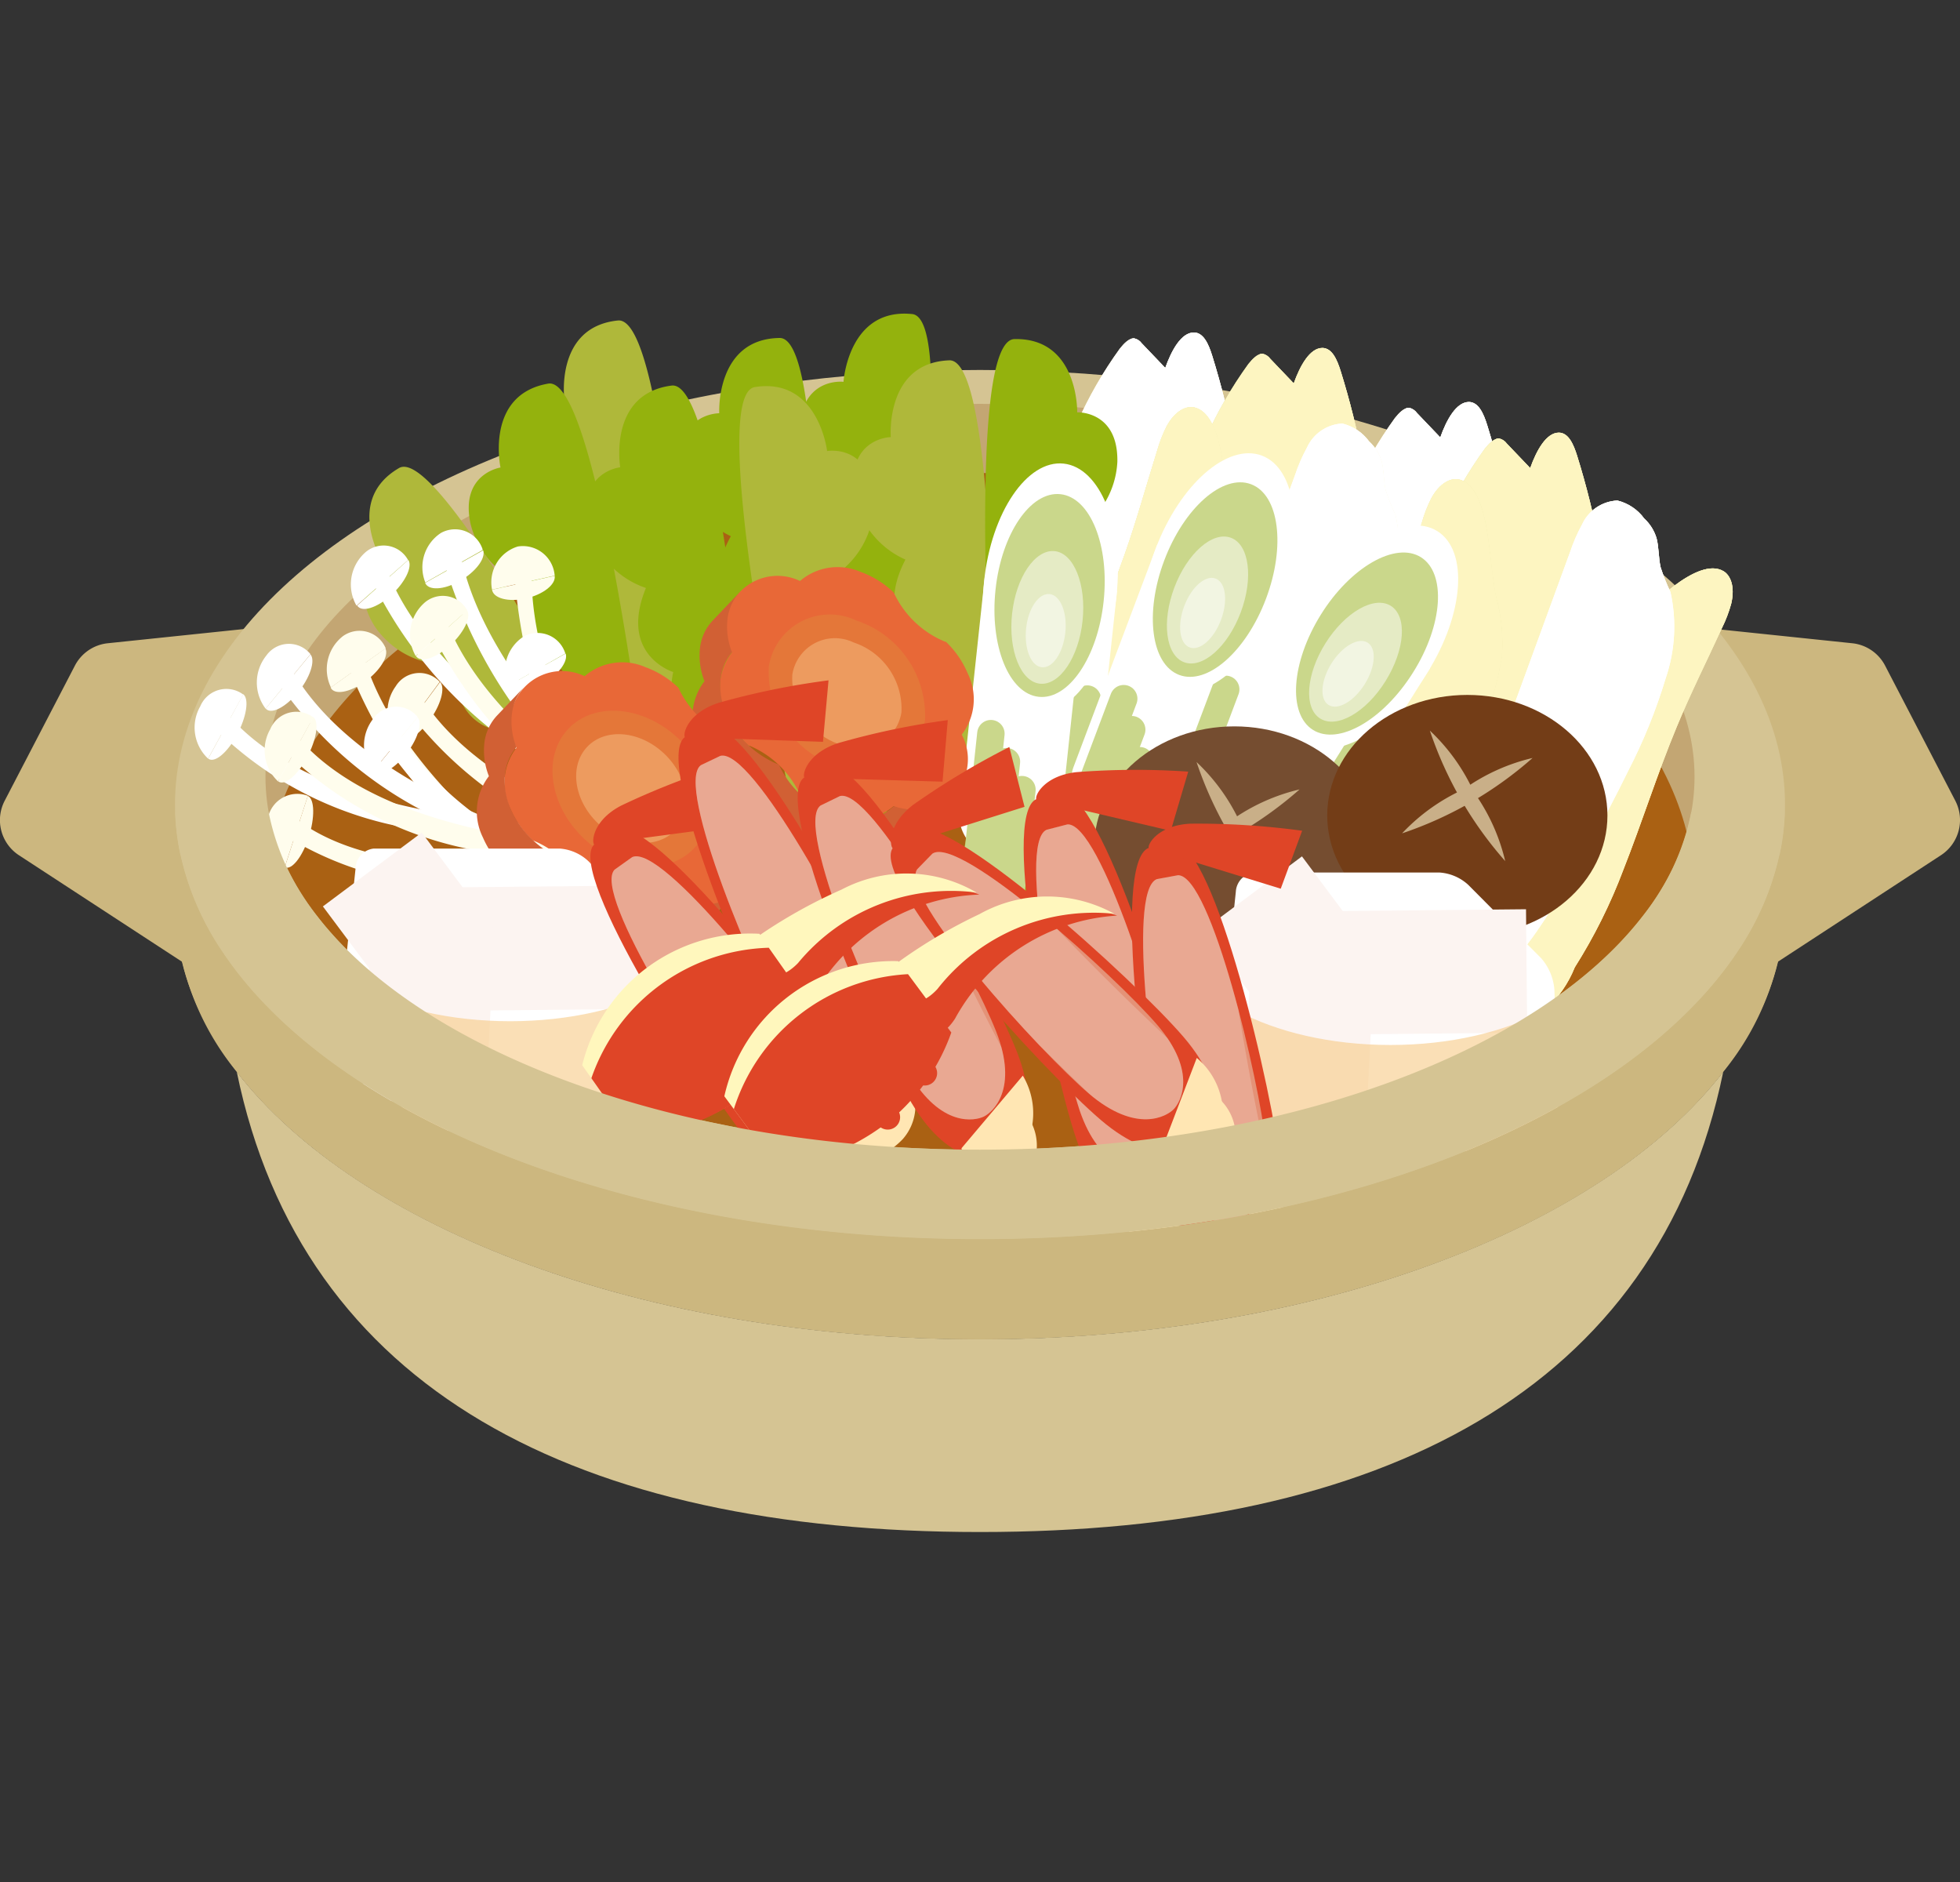 <svg xmlns="http://www.w3.org/2000/svg" xmlns:xlink="http://www.w3.org/1999/xlink" width="25" height="24" viewBox="0 0 25 24">
  <rect x="0" y="0" width="25" height="24" fill="#333333" stroke="none"/>
  <defs>
    <clipPath id="clip-path">
      <ellipse id="椭圆_14" data-name="椭圆 14" cx="9.114" cy="4.756" rx="9.114" ry="4.756" fill="none"/>
    </clipPath>
    <clipPath id="clip-path-2">
      <path id="路径_4693" data-name="路径 4693" d="M173.361,560.4l1.547-2.65a3.053,3.053,0,0,0,.338-.717,2.305,2.305,0,0,0-.01-1.055,10.292,10.292,0,0,0-.288-1.155c-.044-.14-.107-.292-.232-.294-.162,0-.286.227-.366.452l-.3-.314a.16.16,0,0,0-.1-.064c-.063,0-.127.066-.179.131a5.259,5.259,0,0,0-.886,2c-.179.713-.285,1.434-.488,2.143a5.328,5.328,0,0,0-.21.85,1.919,1.919,0,0,0,.181,1.042.467.467,0,0,0,.256.279C172.887,561.116,173.167,560.731,173.361,560.4Z" transform="translate(-172.176 -554.529)" fill="none"/>
    </clipPath>
    <clipPath id="clip-path-3">
      <path id="路径_4697" data-name="路径 4697" d="M184.158,564.1l1.547-2.65a3.051,3.051,0,0,0,.338-.717,2.305,2.305,0,0,0-.01-1.055,10.292,10.292,0,0,0-.288-1.155c-.044-.14-.107-.292-.232-.294-.161,0-.286.227-.366.452l-.3-.314a.16.16,0,0,0-.1-.064c-.063,0-.127.066-.179.131a5.257,5.257,0,0,0-.886,2c-.179.713-.285,1.434-.488,2.143a5.337,5.337,0,0,0-.21.85,1.918,1.918,0,0,0,.181,1.042.467.467,0,0,0,.255.279C183.684,564.818,183.964,564.433,184.158,564.1Z" transform="translate(-182.973 -558.231)" fill="none"/>
    </clipPath>
    <clipPath id="clip-path-4">
      <path id="路径_4701" data-name="路径 4701" d="M176.739,569.409c.388-.773.745-1.584,1.061-2.41a4.14,4.14,0,0,0,.278-.97,2.32,2.32,0,0,0-.08-.767c-.054-.289-.072-.625-.128-.911s-.158-.528-.343-.567c-.1-.021-.242.041-.351.242a1.726,1.726,0,0,0-.12.309c-.138.442-.26.885-.415,1.325-.214.61-.486,1.2-.713,1.808a6.819,6.819,0,0,0-.372,1.34,1.458,1.458,0,0,0-.083.653,1.761,1.761,0,0,0,.238.914.227.227,0,0,0,.271.07C176.235,570.341,176.514,569.856,176.739,569.409Z" transform="translate(-175.466 -563.779)" fill="none"/>
    </clipPath>
    <clipPath id="clip-path-5">
      <path id="路径_4705" data-name="路径 4705" d="M195.19,579.233c.229-.835.507-1.676.825-2.5a4.143,4.143,0,0,1,.442-.907,2.322,2.322,0,0,1,.573-.516c.234-.178.472-.416.705-.591s.471-.287.634-.192c.088.051.152.192.1.415a1.735,1.735,0,0,1-.118.31c-.193.421-.4.832-.578,1.263-.249.6-.442,1.217-.68,1.82a6.815,6.815,0,0,1-.62,1.245,1.46,1.46,0,0,1-.376.541,1.763,1.763,0,0,1-.788.52.227.227,0,0,1-.248-.129A2.4,2.4,0,0,1,195.19,579.233Z" transform="translate(-195.01 -574.491)" fill="none"/>
    </clipPath>
    <clipPath id="clip-path-6">
      <path id="路径_4709" data-name="路径 4709" d="M195.575,571.534a19.588,19.588,0,0,0,.963-1.736,7,7,0,0,0,.479-1.182,2.037,2.037,0,0,0,.061-1.1,2.561,2.561,0,0,1-.126-.317c-.026-.115-.022-.261-.052-.371a.561.561,0,0,0-.158-.251.6.6,0,0,0-.341-.228.521.521,0,0,0-.451.306,2.133,2.133,0,0,0-.153.352q-.491,1.341-.981,2.682a7.219,7.219,0,0,0-.493,1.937c-.024.452.114.839.4.8S195.316,571.948,195.575,571.534Z" transform="translate(-194.321 -566.348)" fill="none"/>
    </clipPath>
    <clipPath id="clip-path-7">
      <path id="路径_4713" data-name="路径 4713" d="M140.351,552.07l1.547-2.65a3.049,3.049,0,0,0,.338-.717,2.3,2.3,0,0,0-.01-1.055,10.273,10.273,0,0,0-.288-1.155c-.044-.14-.107-.292-.232-.294-.162,0-.286.227-.366.452l-.3-.314a.16.16,0,0,0-.1-.064c-.063,0-.127.066-.179.131a5.258,5.258,0,0,0-.886,2c-.179.713-.285,1.434-.488,2.143a5.324,5.324,0,0,0-.21.85,1.917,1.917,0,0,0,.181,1.042.467.467,0,0,0,.256.279C139.878,552.787,140.158,552.4,140.351,552.07Z" transform="translate(-139.166 -546.2)" fill="none"/>
    </clipPath>
    <clipPath id="clip-path-8">
      <path id="路径_4717" data-name="路径 4717" d="M155.776,553.921l1.547-2.65a3.048,3.048,0,0,0,.338-.717,2.3,2.3,0,0,0-.01-1.055,10.27,10.27,0,0,0-.288-1.155c-.044-.14-.107-.292-.232-.294-.161,0-.286.227-.366.452l-.3-.314a.16.16,0,0,0-.1-.064c-.063,0-.127.066-.179.131a5.257,5.257,0,0,0-.886,2c-.179.713-.285,1.434-.488,2.143a5.321,5.321,0,0,0-.21.85,1.917,1.917,0,0,0,.181,1.042.466.466,0,0,0,.256.279C155.3,554.638,155.583,554.253,155.776,553.921Z" transform="translate(-154.591 -548.051)" fill="none"/>
    </clipPath>
    <clipPath id="clip-path-9">
      <path id="路径_4721" data-name="路径 4721" d="M144.963,560.771c.388-.773.745-1.584,1.061-2.41a4.144,4.144,0,0,0,.278-.97,2.321,2.321,0,0,0-.08-.767c-.054-.289-.072-.625-.128-.911s-.158-.528-.343-.567c-.1-.021-.242.041-.351.242a1.727,1.727,0,0,0-.12.309c-.138.442-.26.885-.415,1.325-.214.61-.486,1.2-.713,1.808a6.826,6.826,0,0,0-.372,1.34,1.458,1.458,0,0,0-.083.653,1.76,1.76,0,0,0,.238.914.226.226,0,0,0,.271.07C144.46,561.7,144.739,561.219,144.963,560.771Z" transform="translate(-143.69 -555.142)" fill="none"/>
    </clipPath>
    <clipPath id="clip-path-10">
      <path id="路径_4725" data-name="路径 4725" d="M162.566,562.28a19.546,19.546,0,0,0,.963-1.736,7,7,0,0,0,.479-1.182,2.038,2.038,0,0,0,.061-1.1,2.569,2.569,0,0,1-.126-.317c-.026-.115-.022-.261-.052-.371a.561.561,0,0,0-.158-.251.6.6,0,0,0-.341-.228.522.522,0,0,0-.451.306,2.132,2.132,0,0,0-.153.352q-.491,1.341-.981,2.682a7.219,7.219,0,0,0-.493,1.937c-.024.452.114.84.4.8S162.307,562.693,162.566,562.28Z" transform="translate(-161.312 -557.093)" fill="none"/>
    </clipPath>
    <clipPath id="clip-path-11">
      <path id="路径_4801" data-name="路径 4801" d="M166.177,617.73c0,.82-1.237,1.484-2.762,1.484s-2.762-.664-2.762-1.484v3.034h5.525V617.73" transform="translate(-160.652 -617.73)" fill="none"/>
    </clipPath>
    <clipPath id="clip-path-12">
      <path id="路径_4805" data-name="路径 4805" d="M60.522,614.876c0,.82-1.237,1.484-2.762,1.484S55,615.7,55,614.876v3.034h5.525v-3.034" transform="translate(-54.997 -614.876)" fill="none"/>
    </clipPath>
    <clipPath id="clip-path-13">
      <path id="路径_4809" data-name="路径 4809" d="M94.885,612.4c-.512-.614-1.97-2.884-1.677-3.189l.225-.16c.385-.176,2.046,1.95,2.457,2.636s.123,1.027.023,1.1S95.4,613.013,94.885,612.4Z" transform="translate(-93.17 -609.039)" fill="none"/>
    </clipPath>
    <linearGradient id="linear-gradient" x1="1.975" y1="-8.409" x2="2.202" y2="-7.915" gradientUnits="objectBoundingBox">
      <stop offset="0" stop-color="#df4527"/>
      <stop offset="1" stop-color="#ffe6b3"/>
    </linearGradient>
    <linearGradient id="linear-gradient-2" x1="1.839" y1="-11.945" x2="2.146" y2="-11.253" xlink:href="#linear-gradient"/>
    <clipPath id="clip-path-14">
      <path id="路径_4816" data-name="路径 4816" d="M104.433,600.506c-.4-.692-1.454-3.175-1.114-3.427l.249-.119c.409-.108,1.687,2.267,1.976,3.013s-.052,1.033-.162,1.086S104.834,601.2,104.433,600.506Z" transform="translate(-103.252 -596.956)" fill="none"/>
    </clipPath>
    <linearGradient id="linear-gradient-3" x1="3.23" y1="-9.289" x2="3.438" y2="-8.773" xlink:href="#linear-gradient"/>
    <linearGradient id="linear-gradient-4" x1="3.592" y1="-13.492" x2="3.869" y2="-12.752" xlink:href="#linear-gradient"/>
    <clipPath id="clip-path-15">
      <path id="路径_4823" data-name="路径 4823" d="M118.821,605.344c-.4-.69-1.472-3.167-1.133-3.421l.248-.121c.409-.11,1.7,2.258,1.992,3s-.046,1.033-.156,1.087S119.226,606.034,118.821,605.344Z" transform="translate(-117.622 -601.799)" fill="none"/>
    </clipPath>
    <linearGradient id="linear-gradient-5" x1="2.662" y1="-8.598" x2="2.871" y2="-8.082" xlink:href="#linear-gradient"/>
    <linearGradient id="linear-gradient-6" x1="2.853" y1="-12.519" x2="3.13" y2="-11.781" xlink:href="#linear-gradient"/>
    <clipPath id="clip-path-16">
      <path id="路径_4830" data-name="路径 4830" d="M144.681,608.867c-.258-.757-.806-3.4-.423-3.578l.267-.069c.423-.026,1.212,2.553,1.35,3.341s-.252,1-.371,1.033S144.939,609.624,144.681,608.867Z" transform="translate(-144.125 -605.22)" fill="none"/>
    </clipPath>
    <linearGradient id="linear-gradient-7" x1="2.96" y1="-9.767" x2="3.149" y2="-9.205" xlink:href="#linear-gradient"/>
    <linearGradient id="linear-gradient-8" x1="3.333" y1="-14.614" x2="3.579" y2="-13.786" xlink:href="#linear-gradient"/>
    <clipPath id="clip-path-17">
      <path id="路径_4837" data-name="路径 4837" d="M157.318,614.983c-.206-.772-.574-3.445-.18-3.6l.271-.05c.423,0,1.037,2.629,1.12,3.425s-.32.983-.44,1.006S157.524,615.755,157.318,614.983Z" transform="translate(-156.963 -611.334)" fill="none"/>
    </clipPath>
    <linearGradient id="linear-gradient-9" x1="2.798" y1="-10.322" x2="2.982" y2="-9.739" xlink:href="#linear-gradient"/>
    <linearGradient id="linear-gradient-10" x1="3.152" y1="-15.578" x2="3.39" y2="-14.709" xlink:href="#linear-gradient"/>
    <clipPath id="clip-path-18">
      <path id="路径_4844" data-name="路径 4844" d="M131.856,611.644c-.609-.519-2.428-2.51-2.191-2.86l.195-.2c.35-.238,2.346,1.576,2.867,2.183s.295.991.209,1.078S132.465,612.162,131.856,611.644Z" transform="translate(-129.644 -608.567)" fill="none"/>
    </clipPath>
    <linearGradient id="linear-gradient-11" x1="0.812" y1="-5.491" x2="1.061" y2="-5.006" xlink:href="#linear-gradient"/>
    <linearGradient id="linear-gradient-12" x1="0.173" y1="-7.757" x2="0.511" y2="-7.092" xlink:href="#linear-gradient"/>
  </defs>
  <g id="icon_side15" transform="translate(-440 -3840)">
    <rect id="矩形_224" data-name="矩形 224" width="24" height="24" transform="translate(440 3840)" fill="none"/>
    <g id="组_732" data-name="组 732" transform="translate(420.241 3300.07)">
      <g id="组_596" data-name="组 596" transform="translate(19.759 547.69)">
        <path id="路径_4686" data-name="路径 4686" d="M19.819,581.769l.895-1.722a.535.535,0,0,1,.419-.286l4.217-.44a.535.535,0,0,1,.583.441l1.07,6.2a.535.535,0,0,1-.82.539L20,582.464A.535.535,0,0,1,19.819,581.769Z" transform="translate(-19.759 -579.318)" fill="#ccb77f"/>
        <path id="路径_4687" data-name="路径 4687" d="M193.966,581.769l-.895-1.722a.535.535,0,0,0-.419-.286l-4.217-.44a.535.535,0,0,0-.583.441l-1.07,6.2a.535.535,0,0,0,.82.539l6.181-4.037A.535.535,0,0,0,193.966,581.769Z" transform="translate(-169.026 -579.318)" fill="#ccb77f"/>
      </g>
      <g id="组_597" data-name="组 597" transform="translate(21.991 544.648)">
        <ellipse id="椭圆_9" data-name="椭圆 9" cx="10.268" cy="5.542" rx="10.268" ry="5.542" transform="translate(0 1.277)" fill="#ccb77f"/>
        <ellipse id="椭圆_10" data-name="椭圆 10" cx="10.268" cy="5.542" rx="10.268" ry="5.542" transform="translate(0 0)" fill="#d5c493"/>
        <ellipse id="椭圆_11" data-name="椭圆 11" cx="9.114" cy="4.756" rx="9.114" ry="4.756" transform="translate(1.154 0.432)" fill="#c3a673"/>
        <path id="路径_4688" data-name="路径 4688" d="M183.5,627.088l.132-.036-.066-.038A.942.942,0,0,1,183.5,627.088Z" transform="translate(-168.33 -618.903)" fill="#e3bf83" opacity="0.6" style="mix-blend-mode: multiply;isolation: isolate"/>
        <ellipse id="椭圆_12" data-name="椭圆 12" cx="9.114" cy="4.756" rx="9.114" ry="4.756" transform="translate(1.154 0.432)" fill="none"/>
      </g>
      <g id="组_599" data-name="组 599" transform="translate(23.145 545.08)">
        <g id="组_598" data-name="组 598" transform="translate(0 0)" clip-path="url(#clip-path)">
          <ellipse id="椭圆_13" data-name="椭圆 13" cx="9.114" cy="5.361" rx="9.114" ry="5.361" transform="translate(-0.003 0.882)" fill="#aa6113"/>
        </g>
      </g>
      <path id="路径_4689" data-name="路径 4689" d="M187.175,628.128l.131-.036-.066-.038C187.218,628.082,187.2,628.105,187.175,628.128Z" transform="translate(-149.626 -75.185)" fill="#eac586" opacity="0.6" style="mix-blend-mode: multiply;isolation: isolate"/>
      <g id="组_691" data-name="组 691" transform="translate(22.244 543.93)">
        <g id="组_618" data-name="组 618" transform="translate(10.204 0.241)">
          <g id="组_601" data-name="组 601" transform="translate(3.508 0.885)">
            <g id="组_600" data-name="组 600" clip-path="url(#clip-path-2)">
              <path id="路径_4690" data-name="路径 4690" d="M173.361,560.4l1.547-2.65a3.053,3.053,0,0,0,.338-.717,2.305,2.305,0,0,0-.01-1.055,10.292,10.292,0,0,0-.288-1.155c-.044-.14-.107-.292-.232-.294-.162,0-.286.227-.366.452l-.3-.314a.16.16,0,0,0-.1-.064c-.063,0-.127.066-.179.131a5.259,5.259,0,0,0-.886,2c-.179.713-.285,1.434-.488,2.143a5.328,5.328,0,0,0-.21.85,1.919,1.919,0,0,0,.181,1.042.467.467,0,0,0,.256.279C172.887,561.116,173.167,560.731,173.361,560.4Z" transform="translate(-172.176 -554.529)" fill="#fdf5c1"/>
              <path id="路径_4691" data-name="路径 4691" d="M178.022,546.948a66.242,66.242,0,0,1-3.722,6.47,39.654,39.654,0,0,0,3.088-7.944" transform="translate(-174.074 -546.435)" fill="none" stroke="#fff" stroke-miterlimit="10" stroke-width="2.449"/>
              <path id="路径_4692" data-name="路径 4692" d="M174.3,552.292a35.035,35.035,0,0,0,2.026-8.078" transform="translate(-174.074 -545.31)" fill="none" stroke="#fff" stroke-miterlimit="10" stroke-width="2.449"/>
            </g>
          </g>
          <g id="组_603" data-name="组 603" transform="translate(4.655 1.278)">
            <g id="组_602" data-name="组 602" clip-path="url(#clip-path-3)">
              <path id="路径_4694" data-name="路径 4694" d="M184.158,564.1l1.547-2.65a3.051,3.051,0,0,0,.338-.717,2.305,2.305,0,0,0-.01-1.055,10.292,10.292,0,0,0-.288-1.155c-.044-.14-.107-.292-.232-.294-.161,0-.286.227-.366.452l-.3-.314a.16.16,0,0,0-.1-.064c-.063,0-.127.066-.179.131a5.257,5.257,0,0,0-.886,2c-.179.713-.285,1.434-.488,2.143a5.337,5.337,0,0,0-.21.85,1.918,1.918,0,0,0,.181,1.042.467.467,0,0,0,.255.279C183.684,564.818,183.964,564.433,184.158,564.1Z" transform="translate(-182.973 -558.231)" fill="#e1e3a2"/>
              <path id="路径_4695" data-name="路径 4695" d="M188.819,550.65a66.225,66.225,0,0,1-3.722,6.47,39.656,39.656,0,0,0,3.088-7.944" transform="translate(-184.871 -550.137)" fill="none" stroke="#fdf5c1" stroke-miterlimit="10" stroke-width="2.449"/>
              <path id="路径_4696" data-name="路径 4696" d="M185.1,555.994a35.035,35.035,0,0,0,2.026-8.078" transform="translate(-184.871 -549.012)" fill="none" stroke="#fdf5c1" stroke-miterlimit="10" stroke-width="2.449"/>
            </g>
          </g>
          <g id="组_605" data-name="组 605" transform="translate(3.857 1.868)">
            <g id="组_604" data-name="组 604" clip-path="url(#clip-path-4)">
              <path id="路径_4698" data-name="路径 4698" d="M178.077,566.028a2.32,2.32,0,0,0-.08-.767c-.054-.289-.072-.625-.128-.911s-.158-.528-.343-.567c-.1-.021-.242.041-.351.242a1.726,1.726,0,0,0-.12.309c-.138.442-.26.885-.415,1.325-.214.61-.486,1.2-.713,1.808a6.819,6.819,0,0,0-.372,1.34,1.458,1.458,0,0,0-.083.653,1.762,1.762,0,0,0,.238.914.227.227,0,0,0,.271.07c.255-.1.533-.588.758-1.036.388-.773.745-1.584,1.061-2.41A4.14,4.14,0,0,0,178.077,566.028Z" transform="translate(-175.466 -563.779)" fill="#e1e3a2"/>
              <path id="路径_4699" data-name="路径 4699" d="M179.031,560.266a32.414,32.414,0,0,1-2.911,6.327,56.936,56.936,0,0,0,2.939-7.455" transform="translate(-176.05 -559.631)" fill="none" stroke="#fdf5c1" stroke-miterlimit="10" stroke-width="2.449"/>
              <path id="路径_4700" data-name="路径 4700" d="M174.332,562.007a54.006,54.006,0,0,0,2.681-8.364" transform="translate(-174.452 -554.72)" fill="none" stroke="#fdf5c1" stroke-miterlimit="10" stroke-width="2.449"/>
            </g>
          </g>
          <g id="组_607" data-name="组 607" transform="translate(5.934 3.006)">
            <g id="组_606" data-name="组 606" clip-path="url(#clip-path-5)">
              <path id="路径_4702" data-name="路径 4702" d="M196.457,575.825a2.322,2.322,0,0,1,.573-.516c.234-.178.472-.416.705-.591s.471-.287.634-.192c.088.051.152.192.1.415a1.735,1.735,0,0,1-.118.31c-.193.421-.4.832-.578,1.263-.249.6-.442,1.217-.68,1.82a6.815,6.815,0,0,1-.62,1.245,1.46,1.46,0,0,1-.376.541,1.763,1.763,0,0,1-.788.52.227.227,0,0,1-.248-.129,2.4,2.4,0,0,1,.13-1.277c.229-.835.507-1.676.825-2.5A4.143,4.143,0,0,1,196.457,575.825Z" transform="translate(-195.01 -574.491)" fill="#e1e3a2"/>
              <path id="路径_4703" data-name="路径 4703" d="M198.8,566.226a32.415,32.415,0,0,0-2.071,6.65,56.939,56.939,0,0,1,2.8-7.506" transform="translate(-196.546 -566.338)" fill="none" stroke="#fdf5c1" stroke-miterlimit="10" stroke-width="2.449"/>
              <path id="路径_4704" data-name="路径 4704" d="M196.008,572.117a54,54,0,0,1,3.6-8.01" transform="translate(-195.902 -565.211)" fill="none" stroke="#fdf5c1" stroke-miterlimit="10" stroke-width="2.449"/>
            </g>
          </g>
          <g id="组_609" data-name="组 609" transform="translate(5.861 2.141)">
            <g id="组_608" data-name="组 608" clip-path="url(#clip-path-6)">
              <path id="路径_4706" data-name="路径 4706" d="M197.017,568.616a2.037,2.037,0,0,0,.061-1.1,2.561,2.561,0,0,1-.126-.317c-.026-.115-.022-.261-.052-.371a.561.561,0,0,0-.158-.251.6.6,0,0,0-.341-.228.521.521,0,0,0-.451.306,2.133,2.133,0,0,0-.153.352q-.491,1.341-.981,2.682a7.22,7.22,0,0,0-.493,1.937c-.024.453.114.84.4.8s.6-.474.855-.888a19.588,19.588,0,0,0,.963-1.736A7,7,0,0,0,197.017,568.616Z" transform="translate(-194.321 -566.348)" fill="#fdf5c1"/>
              <path id="路径_4707" data-name="路径 4707" d="M194.824,560.389a22.4,22.4,0,0,1-3.2,6.041,29.248,29.248,0,0,0,3.346-7.779" transform="translate(-191.911 -559.469)" fill="none" stroke="#fff" stroke-miterlimit="10" stroke-width="2.449"/>
              <path id="路径_4708" data-name="路径 4708" d="M188.938,570.145a46.323,46.323,0,0,0,2.858-7.719" transform="translate(-189.51 -562.843)" fill="none" stroke="#fff" stroke-miterlimit="10" stroke-width="2.449"/>
            </g>
          </g>
          <g id="组_611" data-name="组 611">
            <g id="组_610" data-name="组 610" clip-path="url(#clip-path-7)">
              <path id="路径_4710" data-name="路径 4710" d="M140.351,552.07l1.547-2.65a3.049,3.049,0,0,0,.338-.717,2.3,2.3,0,0,0-.01-1.055,10.273,10.273,0,0,0-.288-1.155c-.044-.14-.107-.292-.232-.294-.162,0-.286.227-.366.452l-.3-.314a.16.16,0,0,0-.1-.064c-.063,0-.127.066-.179.131a5.258,5.258,0,0,0-.886,2c-.179.713-.285,1.434-.488,2.143a5.324,5.324,0,0,0-.21.85,1.917,1.917,0,0,0,.181,1.042.467.467,0,0,0,.256.279C139.878,552.787,140.158,552.4,140.351,552.07Z" transform="translate(-139.166 -546.2)" fill="#fdf5c1"/>
              <path id="路径_4711" data-name="路径 4711" d="M145.013,538.619a66.258,66.258,0,0,1-3.722,6.47,39.664,39.664,0,0,0,3.088-7.944" transform="translate(-141.065 -538.106)" fill="none" stroke="#fff" stroke-miterlimit="10" stroke-width="2.449"/>
              <path id="路径_4712" data-name="路径 4712" d="M141.291,543.962a35.037,35.037,0,0,0,2.026-8.078" transform="translate(-141.065 -536.98)" fill="none" stroke="#fff" stroke-miterlimit="10" stroke-width="2.449"/>
            </g>
          </g>
          <g id="组_613" data-name="组 613" transform="translate(1.639 0.197)">
            <g id="组_612" data-name="组 612" clip-path="url(#clip-path-8)">
              <path id="路径_4714" data-name="路径 4714" d="M155.776,553.921l1.547-2.65a3.048,3.048,0,0,0,.338-.717,2.3,2.3,0,0,0-.01-1.055,10.27,10.27,0,0,0-.288-1.155c-.044-.14-.107-.292-.232-.294-.161,0-.286.227-.366.452l-.3-.314a.16.16,0,0,0-.1-.064c-.063,0-.127.066-.179.131a5.257,5.257,0,0,0-.886,2c-.179.713-.285,1.434-.488,2.143a5.321,5.321,0,0,0-.21.85,1.917,1.917,0,0,0,.181,1.042.466.466,0,0,0,.256.279C155.3,554.638,155.583,554.253,155.776,553.921Z" transform="translate(-154.591 -548.051)" fill="#e1e3a2"/>
              <path id="路径_4715" data-name="路径 4715" d="M160.437,540.47a66.225,66.225,0,0,1-3.722,6.47,39.658,39.658,0,0,0,3.088-7.944" transform="translate(-156.489 -539.957)" fill="none" stroke="#fdf5c1" stroke-miterlimit="10" stroke-width="2.449"/>
              <path id="路径_4716" data-name="路径 4716" d="M156.715,545.813a35.032,35.032,0,0,0,2.026-8.078" transform="translate(-156.489 -538.831)" fill="none" stroke="#fdf5c1" stroke-miterlimit="10" stroke-width="2.449"/>
            </g>
          </g>
          <g id="组_615" data-name="组 615" transform="translate(0.481 0.95)">
            <g id="组_614" data-name="组 614" clip-path="url(#clip-path-9)">
              <path id="路径_4718" data-name="路径 4718" d="M146.3,557.391a2.321,2.321,0,0,0-.08-.767c-.054-.289-.072-.625-.128-.911s-.158-.528-.343-.567c-.1-.021-.242.041-.351.242a1.727,1.727,0,0,0-.12.309c-.138.442-.26.885-.415,1.325-.214.61-.486,1.2-.713,1.808a6.826,6.826,0,0,0-.372,1.34,1.458,1.458,0,0,0-.083.653,1.76,1.76,0,0,0,.238.914.226.226,0,0,0,.271.07c.255-.1.534-.588.758-1.035.388-.774.745-1.584,1.061-2.411A4.144,4.144,0,0,0,146.3,557.391Z" transform="translate(-143.69 -555.142)" fill="#e1e3a2"/>
              <path id="路径_4719" data-name="路径 4719" d="M147.256,551.628a32.42,32.42,0,0,1-2.911,6.327,56.939,56.939,0,0,0,2.939-7.455" transform="translate(-144.275 -550.993)" fill="none" stroke="#fdf5c1" stroke-miterlimit="10" stroke-width="2.449"/>
              <path id="路径_4720" data-name="路径 4720" d="M142.557,553.369a54.018,54.018,0,0,0,2.681-8.364" transform="translate(-142.677 -546.082)" fill="none" stroke="#fdf5c1" stroke-miterlimit="10" stroke-width="2.449"/>
            </g>
          </g>
          <g id="组_617" data-name="组 617" transform="translate(2.353 1.158)">
            <g id="组_616" data-name="组 616" clip-path="url(#clip-path-10)">
              <path id="路径_4722" data-name="路径 4722" d="M164.008,559.361a2.037,2.037,0,0,0,.061-1.1,2.57,2.57,0,0,1-.126-.317c-.026-.115-.022-.261-.052-.371a.561.561,0,0,0-.158-.251.6.6,0,0,0-.341-.228.521.521,0,0,0-.451.306,2.132,2.132,0,0,0-.153.352q-.491,1.341-.981,2.682a7.219,7.219,0,0,0-.493,1.937c-.024.452.114.839.4.8s.6-.474.855-.888a19.556,19.556,0,0,0,.963-1.736A7,7,0,0,0,164.008,559.361Z" transform="translate(-161.312 -557.093)" fill="#fdf5c1"/>
              <path id="路径_4723" data-name="路径 4723" d="M161.814,551.134a22.4,22.4,0,0,1-3.2,6.041,29.246,29.246,0,0,0,3.346-7.779" transform="translate(-158.901 -550.214)" fill="none" stroke="#fff" stroke-miterlimit="10" stroke-width="2.449"/>
              <path id="路径_4724" data-name="路径 4724" d="M155.929,560.89a46.316,46.316,0,0,0,2.858-7.719" transform="translate(-156.501 -553.588)" fill="none" stroke="#fff" stroke-miterlimit="10" stroke-width="2.449"/>
            </g>
          </g>
        </g>
        <g id="组_619" data-name="组 619" transform="translate(2.165 0)">
          <path id="路径_4726" data-name="路径 4726" d="M103.035,555.258s-.419-.262-.407-1.281.454-1.545.167-2.219c-.147-.344-.7-.652-.475-1.321,0,0-.672-.293-.223-1.1a1.123,1.123,0,0,1-.639-.918c-.035-.655.491-.65.491-.65s-.05-.949.77-.96S103.035,555.258,103.035,555.258Z" transform="translate(-97.425 -546.499)" fill="#94b20d"/>
          <path id="路径_4727" data-name="路径 4727" d="M85.549,553.136s-.441-.224-.52-1.239.314-1.58-.032-2.225c-.177-.329-.758-.587-.591-1.273,0,0-.7-.231-.321-1.08a1.123,1.123,0,0,1-.719-.857c-.093-.649.431-.691.431-.691s-.135-.941.681-1.025S85.549,553.136,85.549,553.136Z" transform="translate(-81.247 -544.659)" fill="#afb83a"/>
          <path id="路径_4728" data-name="路径 4728" d="M78.649,560.611s-.455-.193-.6-1.2.2-1.6-.186-2.218c-.2-.316-.8-.533-.678-1.229,0,0-.71-.183-.394-1.055a1.123,1.123,0,0,1-.777-.806c-.138-.641.382-.719.382-.719s-.2-.929.608-1.07S78.649,560.611,78.649,560.611Z" transform="translate(-74.662 -551.422)" fill="#94b20d"/>
          <path id="路径_4729" data-name="路径 4729" d="M116.466,552.368s-.386-.309-.256-1.319.63-1.482.423-2.185c-.106-.359-.622-.729-.319-1.367,0,0-.634-.369-.093-1.123a1.123,1.123,0,0,1-.529-.986c.041-.654.563-.589.563-.589s.06-.949.876-.864S116.466,552.368,116.466,552.368Z" transform="translate(-110.146 -543.93)" fill="#94b20d"/>
          <path id="路径_4730" data-name="路径 4730" d="M68.394,569.534s-.494-.022-.985-.914-.366-1.568-.948-2.014c-.3-.227-.932-.222-1.064-.916,0,0-.729.076-.738-.852a1.123,1.123,0,0,1-1.009-.484c-.353-.553.107-.807.107-.807s-.511-.8.2-1.215S68.394,569.534,68.394,569.534Z" transform="translate(-63.518 -560.363)" fill="#afb83a"/>
          <path id="路径_4731" data-name="路径 4731" d="M92.552,560.909s-.446-.213-.551-1.226.274-1.587-.089-2.224c-.185-.325-.772-.567-.623-1.258,0,0-.7-.214-.348-1.072a1.123,1.123,0,0,1-.741-.839c-.11-.646.413-.7.413-.7s-.159-.937.655-1.042S92.552,560.909,92.552,560.909Z" transform="translate(-87.352 -551.631)" fill="#94b20d"/>
          <path id="路径_4732" data-name="路径 4732" d="M123.939,557.97s-.425-.252-.439-1.27.416-1.556.112-2.223c-.155-.34-.718-.635-.507-1.309,0,0-.679-.276-.25-1.1a1.123,1.123,0,0,1-.662-.9c-.051-.654.475-.662.475-.662s-.074-.948.746-.979S123.939,557.97,123.939,557.97Z" transform="translate(-115.956 -548.932)" fill="#afb83a"/>
          <path id="路径_4733" data-name="路径 4733" d="M138.327,555.436s.41-.276.365-1.293-.505-1.529-.24-2.213c.135-.349.68-.675.431-1.336,0,0,.662-.315.186-1.111a1.123,1.123,0,0,0,.609-.939c.013-.656-.512-.633-.512-.633s.019-.951-.8-.934S138.327,555.436,138.327,555.436Z" transform="translate(-130.076 -546.653)" fill="#94b20d"/>
          <path id="路径_4734" data-name="路径 4734" d="M109.826,561.017s.369-.329.185-1.331-.709-1.446-.54-2.159c.086-.364.582-.761.245-1.382,0,0,.613-.4.033-1.126a1.123,1.123,0,0,0,.475-1.013c-.076-.651-.594-.558-.594-.558s-.111-.944-.921-.816S109.826,561.017,109.826,561.017Z" transform="translate(-103.73 -551.696)" fill="#afb83a"/>
        </g>
        <g id="组_650" data-name="组 650" transform="translate(1.993 2.748)">
          <g id="组_624" data-name="组 624" transform="translate(0.465 1.833)">
            <g id="组_620" data-name="组 620" transform="translate(0.3 0.356)">
              <path id="路径_4735" data-name="路径 4735" d="M73.185,592.589a.111.111,0,0,1-.12.1,9.524,9.524,0,0,1-1.55-.442,4.95,4.95,0,0,1-2.392-1.646.148.148,0,0,1,.014-.182.1.1,0,0,1,.151.016c1.04,1.5,3.78,1.992,3.808,2a.127.127,0,0,1,.091.146Z" transform="translate(-69.098 -590.391)" fill="#fffded"/>
            </g>
            <g id="组_623" data-name="组 623">
              <g id="组_621" data-name="组 621" transform="translate(0.128 0.114)">
                <path id="路径_4736" data-name="路径 4736" d="M67.481,588.846c.07.075.247-.029.4-.231s.212-.427.142-.5" transform="translate(-67.481 -588.113)" fill="#fffded"/>
              </g>
              <g id="组_622" data-name="组 622">
                <path id="路径_4737" data-name="路径 4737" d="M66.943,587.156a.354.354,0,0,0-.561.056.55.55,0,0,0,.023.677" transform="translate(-66.277 -587.042)" fill="#fffded"/>
              </g>
            </g>
          </g>
          <g id="组_629" data-name="组 629" transform="translate(1.792 0.213)">
            <g id="组_625" data-name="组 625" transform="translate(0.304 0.352)">
              <path id="路径_4738" data-name="路径 4738" d="M83.8,579.81a.1.1,0,0,1-.146-.01,13.151,13.151,0,0,1-.994-1.5,6.823,6.823,0,0,1-1.04-3.07.121.121,0,0,1,.1-.133.118.118,0,0,1,.11.125c.049,1.954,1.955,4.373,1.975,4.4a.148.148,0,0,1,0,.183Z" transform="translate(-81.621 -575.098)" fill="#fffded"/>
            </g>
            <g id="组_628" data-name="组 628">
              <g id="组_626" data-name="组 626" transform="translate(0.006 0.381)">
                <path id="路径_4739" data-name="路径 4739" d="M78.82,575.549c.017.111.21.161.43.112s.386-.179.369-.289" transform="translate(-78.82 -575.371)" fill="#fffded"/>
              </g>
              <g id="组_627" data-name="组 627">
                <path id="路径_4740" data-name="路径 4740" d="M79.566,572.17a.407.407,0,0,0-.47-.372.477.477,0,0,0-.329.55" transform="translate(-78.761 -571.79)" fill="#fffded"/>
              </g>
            </g>
          </g>
          <g id="组_634" data-name="组 634" transform="translate(0.909)">
            <g id="组_630" data-name="组 630" transform="translate(0.304 0.353)">
              <path id="路径_4741" data-name="路径 4741" d="M76.387,577.036a.1.1,0,0,1-.144.035,11.448,11.448,0,0,1-1.277-1.146,6.142,6.142,0,0,1-1.653-2.653.135.135,0,0,1,.073-.16.106.106,0,0,1,.133.087c.459,1.875,2.813,3.634,2.836,3.652a.145.145,0,0,1,.035.178Z" transform="translate(-73.309 -573.107)" fill="#fff"/>
            </g>
            <g id="组_633" data-name="组 633">
              <g id="组_631" data-name="组 631" transform="translate(0.036 0.265)">
                <path id="路径_4742" data-name="路径 4742" d="M70.787,572.7c.04.1.237.092.44-.023s.335-.29.3-.392" transform="translate(-70.787 -572.28)" fill="#fff"/>
              </g>
              <g id="组_632" data-name="组 632">
                <path id="路径_4743" data-name="路径 4743" d="M71.223,570.053a.37.37,0,0,0-.533-.217.522.522,0,0,0-.2.632" transform="translate(-70.452 -569.788)" fill="#fff"/>
              </g>
            </g>
          </g>
          <g id="组_639" data-name="组 639" transform="translate(1.962 1.321)">
            <g id="组_635" data-name="组 635" transform="translate(0.304 0.353)">
              <path id="路径_4744" data-name="路径 4744" d="M86.3,589.466a.1.1,0,0,1-.144.035,11.458,11.458,0,0,1-1.277-1.146,6.14,6.14,0,0,1-1.653-2.653.135.135,0,0,1,.072-.16.106.106,0,0,1,.133.087c.459,1.875,2.813,3.634,2.836,3.652a.145.145,0,0,1,.035.178Z" transform="translate(-83.223 -585.537)" fill="#fff"/>
            </g>
            <g id="组_638" data-name="组 638">
              <g id="组_636" data-name="组 636" transform="translate(0.036 0.265)">
                <path id="路径_4745" data-name="路径 4745" d="M80.7,585.125c.04.1.237.092.44-.023s.335-.29.3-.392" transform="translate(-80.701 -584.71)" fill="#fff"/>
              </g>
              <g id="组_637" data-name="组 637">
                <path id="路径_4746" data-name="路径 4746" d="M81.137,582.484a.37.37,0,0,0-.533-.216.522.522,0,0,0-.2.632" transform="translate(-80.366 -582.219)" fill="#fff"/>
              </g>
            </g>
          </g>
          <g id="组_644" data-name="组 644" transform="translate(0 0.208)">
            <g id="组_640" data-name="组 640" transform="translate(0.302 0.354)">
              <path id="路径_4747" data-name="路径 4747" d="M68.385,578.231a.1.1,0,0,1-.135.068,10.313,10.313,0,0,1-1.439-.821,5.539,5.539,0,0,1-2.054-2.21.143.143,0,0,1,.045-.174.1.1,0,0,1,.145.054c.756,1.73,3.351,2.9,3.377,2.91a.138.138,0,0,1,.064.166Z" transform="translate(-64.745 -575.079)" fill="#fff"/>
            </g>
            <g id="组_643" data-name="组 643">
              <g id="组_641" data-name="组 641" transform="translate(0.074 0.185)">
                <path id="路径_4748" data-name="路径 4748" d="M62.6,574.071c.056.091.247.034.427-.127s.282-.364.226-.455" transform="translate(-62.596 -573.49)" fill="#fff"/>
              </g>
              <g id="组_642" data-name="组 642">
                <path id="路径_4749" data-name="路径 4749" d="M62.628,571.932a.355.355,0,0,0-.558-.086.544.544,0,0,0-.1.667" transform="translate(-61.901 -571.746)" fill="#fff"/>
              </g>
            </g>
          </g>
          <g id="组_649" data-name="组 649" transform="translate(0.755 0.851)">
            <g id="组_645" data-name="组 645" transform="translate(0.302 0.354)">
              <path id="路径_4750" data-name="路径 4750" d="M75.491,584.285a.1.1,0,0,1-.135.068,10.329,10.329,0,0,1-1.439-.821,5.539,5.539,0,0,1-2.054-2.21.143.143,0,0,1,.045-.174.1.1,0,0,1,.145.054c.756,1.73,3.351,2.9,3.377,2.91a.138.138,0,0,1,.063.166Z" transform="translate(-71.851 -581.133)" fill="#fffded"/>
            </g>
            <g id="组_648" data-name="组 648">
              <g id="组_646" data-name="组 646" transform="translate(0.074 0.185)">
                <path id="路径_4751" data-name="路径 4751" d="M69.7,580.125c.056.091.247.034.427-.127s.282-.364.226-.455" transform="translate(-69.702 -579.544)" fill="#fffded"/>
              </g>
              <g id="组_647" data-name="组 647">
                <path id="路径_4752" data-name="路径 4752" d="M69.734,577.985a.355.355,0,0,0-.558-.086.544.544,0,0,0-.1.667" transform="translate(-69.007 -577.8)" fill="#fffded"/>
              </g>
            </g>
          </g>
        </g>
        <g id="组_681" data-name="组 681" transform="translate(0 4.044)">
          <g id="组_655" data-name="组 655" transform="translate(0.903 2.074)">
            <g id="组_651" data-name="组 651" transform="translate(0.295 0.358)">
              <path id="路径_4753" data-name="路径 4753" d="M58.863,605.283a.129.129,0,0,1-.084.144,9.313,9.313,0,0,1-1.581.229,4.315,4.315,0,0,1-2.717-.551.144.144,0,0,1-.039-.176.1.1,0,0,1,.147-.047c1.407.978,4.119.3,4.147.293a.109.109,0,0,1,.127.1Z" transform="translate(-54.427 -604.865)" fill="#fffded"/>
            </g>
            <g id="组_654" data-name="组 654">
              <g id="组_652" data-name="组 652" transform="translate(0.244 0.031)">
                <path id="路径_4754" data-name="路径 4754" d="M53.947,602.7c.087.041.224-.13.305-.381s.077-.489-.011-.53" transform="translate(-53.947 -601.789)" fill="#fffded"/>
              </g>
              <g id="组_653" data-name="组 653">
                <path id="路径_4755" data-name="路径 4755" d="M52.187,601.529a.383.383,0,0,0-.51.285.517.517,0,0,0,.215.626" transform="translate(-51.648 -601.499)" fill="#fffded"/>
              </g>
            </g>
          </g>
          <g id="组_660" data-name="组 660" transform="translate(1.679)">
            <g id="组_656" data-name="组 656" transform="translate(0.303 0.353)">
              <path id="路径_4756" data-name="路径 4756" d="M65.162,588.879a.1.1,0,0,1-.14.051,10.858,10.858,0,0,1-1.363-.993,5.849,5.849,0,0,1-1.857-2.45.139.139,0,0,1,.059-.168.1.1,0,0,1,.14.072c.607,1.813,3.089,3.293,3.114,3.307a.142.142,0,0,1,.049.173Z" transform="translate(-61.795 -585.31)" fill="#fffded"/>
            </g>
            <g id="组_659" data-name="组 659">
              <g id="组_657" data-name="组 657" transform="translate(0.053 0.225)">
                <path id="路径_4757" data-name="路径 4757" d="M59.438,584.6c.048.1.243.064.436-.074s.311-.328.263-.425" transform="translate(-59.438 -584.101)" fill="#fffded"/>
              </g>
              <g id="组_658" data-name="组 658">
                <path id="路径_4758" data-name="路径 4758" d="M59.7,582.21a.362.362,0,0,0-.548-.154.535.535,0,0,0-.151.652" transform="translate(-58.944 -581.986)" fill="#fffded"/>
              </g>
            </g>
          </g>
          <g id="组_665" data-name="组 665" transform="translate(0.792 0.166)">
            <g id="组_661" data-name="组 661" transform="translate(0.3 0.355)">
              <path id="路径_4759" data-name="路径 4759" d="M57.409,589.355a.108.108,0,0,1-.125.092,9.7,9.7,0,0,1-1.527-.545,5.1,5.1,0,0,1-2.312-1.8.147.147,0,0,1,.022-.181.1.1,0,0,1,.15.027c.969,1.569,3.682,2.243,3.709,2.25a.13.13,0,0,1,.084.152Z" transform="translate(-53.424 -586.893)" fill="#fff"/>
            </g>
            <g id="组_664" data-name="组 664">
              <g id="组_662" data-name="组 662" transform="translate(0.112 0.131)">
                <path id="路径_4760" data-name="路径 4760" d="M51.653,585.479c.067.079.248-.012.406-.2s.232-.412.165-.491" transform="translate(-51.653 -584.784)" fill="#fff"/>
              </g>
              <g id="组_663" data-name="组 663">
                <path id="路径_4761" data-name="路径 4761" d="M51.28,583.68a.353.353,0,0,0-.563.018.55.55,0,0,0-.009.677" transform="translate(-50.597 -583.548)" fill="#fff"/>
              </g>
            </g>
          </g>
          <g id="组_670" data-name="组 670" transform="translate(2.159 0.968)">
            <g id="组_666" data-name="组 666" transform="translate(0.3 0.355)">
              <path id="路径_4762" data-name="路径 4762" d="M70.278,596.9a.108.108,0,0,1-.125.092,9.677,9.677,0,0,1-1.527-.545,5.1,5.1,0,0,1-2.312-1.8.147.147,0,0,1,.022-.181.1.1,0,0,1,.15.027c.969,1.569,3.682,2.243,3.709,2.25a.13.13,0,0,1,.084.152Z" transform="translate(-66.293 -594.442)" fill="#fff"/>
            </g>
            <g id="组_669" data-name="组 669">
              <g id="组_667" data-name="组 667" transform="translate(0.112 0.131)">
                <path id="路径_4763" data-name="路径 4763" d="M64.523,593.028c.067.079.248-.012.406-.2s.232-.412.165-.491" transform="translate(-64.523 -592.333)" fill="#fff"/>
              </g>
              <g id="组_668" data-name="组 668">
                <path id="路径_4764" data-name="路径 4764" d="M64.15,591.229a.353.353,0,0,0-.563.018.55.55,0,0,0-.009.677" transform="translate(-63.467 -591.098)" fill="#fff"/>
              </g>
            </g>
          </g>
          <g id="组_675" data-name="组 675" transform="translate(0 0.739)">
            <g id="组_671" data-name="组 671" transform="translate(0.298 0.357)">
              <path id="路径_4765" data-name="路径 4765" d="M50.241,593.8a.118.118,0,0,1-.107.12,9.267,9.267,0,0,1-1.586-.173,4.629,4.629,0,0,1-2.562-1.222.148.148,0,0,1-.008-.182.1.1,0,0,1,.152-.009c1.206,1.31,3.976,1.328,4,1.328a.12.12,0,0,1,.107.129S50.241,593.8,50.241,593.8Z" transform="translate(-45.95 -592.3)" fill="#fff"/>
            </g>
            <g id="组_674" data-name="组 674">
              <g id="组_672" data-name="组 672" transform="translate(0.171 0.074)">
                <path id="路径_4766" data-name="路径 4766" d="M44.76,590.459c.078.062.242-.071.365-.3s.16-.459.082-.521" transform="translate(-44.76 -589.642)" fill="#fff"/>
              </g>
              <g id="组_673" data-name="组 673">
                <path id="路径_4767" data-name="路径 4767" d="M43.765,589.016a.361.361,0,0,0-.549.151.543.543,0,0,0,.1.666" transform="translate(-43.147 -588.942)" fill="#fff"/>
              </g>
            </g>
          </g>
          <g id="组_680" data-name="组 680" transform="translate(0.893 1.029)">
            <g id="组_676" data-name="组 676" transform="translate(0.298 0.357)">
              <path id="路径_4768" data-name="路径 4768" d="M58.646,596.531a.118.118,0,0,1-.107.12,9.267,9.267,0,0,1-1.586-.173,4.628,4.628,0,0,1-2.561-1.222.148.148,0,0,1-.008-.182.1.1,0,0,1,.151-.009c1.206,1.309,3.977,1.328,4,1.328a.12.12,0,0,1,.107.129S58.647,596.528,58.646,596.531Z" transform="translate(-54.356 -595.032)" fill="#fffded"/>
            </g>
            <g id="组_679" data-name="组 679">
              <g id="组_677" data-name="组 677" transform="translate(0.171 0.074)">
                <path id="路径_4769" data-name="路径 4769" d="M53.166,593.19c.078.062.242-.071.365-.3s.16-.459.082-.521" transform="translate(-53.166 -592.373)" fill="#fffded"/>
              </g>
              <g id="组_678" data-name="组 678">
                <path id="路径_4770" data-name="路径 4770" d="M52.171,591.747a.361.361,0,0,0-.549.151.543.543,0,0,0,.1.666" transform="translate(-51.553 -591.672)" fill="#fffded"/>
              </g>
            </g>
          </g>
        </g>
        <g id="组_682" data-name="组 682" transform="translate(9.751 1.91)">
          <path id="路径_4771" data-name="路径 4771" d="M135.234,575.4l-.323,3.013c-.037.341.311.658.777.708s.873-.186.91-.527l.323-3.013" transform="translate(-134.908 -573.964)" fill="#fff"/>
          <line id="直线_10" data-name="直线 10" y1="1.674" x2="0.179" transform="translate(0.224 3.446)" fill="none" stroke="#cad78b" stroke-linecap="round" stroke-linejoin="round" stroke-width="0.35"/>
          <line id="直线_11" data-name="直线 11" y1="1.674" x2="0.179" transform="translate(0.422 3.803)" fill="none" stroke="#cad78b" stroke-linecap="round" stroke-linejoin="round" stroke-width="0.35"/>
          <line id="直线_12" data-name="直线 12" y1="1.674" x2="0.179" transform="translate(0.62 4.16)" fill="none" stroke="#cad78b" stroke-linecap="round" stroke-linejoin="round" stroke-width="0.35"/>
          <line id="直线_13" data-name="直线 13" y1="1.428" x2="0.153" transform="translate(1.48 3.005)" fill="none" stroke="#cad78b" stroke-linecap="round" stroke-linejoin="round" stroke-width="0.35"/>
          <path id="路径_4772" data-name="路径 4772" d="M135.234,575.4l-.323,3.013c-.037.341.311.658.777.708s.873-.186.91-.527l.323-3.013" transform="translate(-134.908 -573.964)" fill="none"/>
          <path id="路径_4773" data-name="路径 4773" d="M139.446,563.584c-.094.874-.548,1.543-1.014,1.493s-.768-.8-.675-1.674.548-1.543,1.014-1.493S139.54,562.71,139.446,563.584Z" transform="translate(-137.44 -561.908)" fill="#fff"/>
          <path id="路径_4774" data-name="路径 4774" d="M140.524,566.942c-.076.714-.447,1.259-.828,1.218s-.627-.652-.551-1.366.447-1.259.828-1.218S140.6,566.228,140.524,566.942Z" transform="translate(-138.683 -565.184)" fill="#cad78b"/>
          <path id="路径_4775" data-name="路径 4775" d="M142.06,573.3c-.05.466-.292.822-.54.8s-.409-.426-.359-.891.292-.822.54-.8S142.11,572.834,142.06,573.3Z" transform="translate(-140.488 -571.291)" fill="#fff" opacity="0.5"/>
          <path id="路径_4776" data-name="路径 4776" d="M143.406,578.1c-.028.258-.161.455-.3.44s-.226-.236-.2-.493.161-.455.3-.44S143.434,577.846,143.406,578.1Z" transform="translate(-142.054 -575.941)" fill="#fff" opacity="0.5"/>
        </g>
        <g id="组_684" data-name="组 684" transform="translate(6.35 3.233)">
          <path id="路径_4777" data-name="路径 4777" d="M109.085,575.3a1.2,1.2,0,0,1,.281.406.739.739,0,0,1-.076.781.663.663,0,0,1-.869.912.741.741,0,0,1-.776.114,1.189,1.189,0,0,1-.417-.26,1.244,1.244,0,0,0-.665-.633,1.192,1.192,0,0,1-.281-.4.739.739,0,0,1,.076-.78.662.662,0,0,1,.869-.912.738.738,0,0,1,.776-.115,1.2,1.2,0,0,1,.42.262,1.239,1.239,0,0,0,.662.63Z" transform="translate(-105.858 -574.352)" fill="#e86837"/>
          <path id="路径_4778" data-name="路径 4778" d="M105.885,580.257l.351-.369a.585.585,0,0,1-.071.063l-.026.017c-.017.012-.035.023-.053.033l-.027.012a.61.61,0,0,1-.057.024l-.032.01-.054.013-.045.008-.053.006-.047,0h-.045c-.03,0-.06,0-.09-.008l-.038-.006a.99.99,0,0,1-.127-.032.572.572,0,0,1-.067.054l-.023.015c-.016.01-.033.021-.051.03l-.032.015-.052.02-.035.011-.053.012-.044.008-.055,0-.046,0-.039,0a.907.907,0,0,1-.1-.011l-.04-.007a1.012,1.012,0,0,1-.14-.038,1.189,1.189,0,0,1-.417-.26,1.261,1.261,0,0,1-.156-.179,1.192,1.192,0,0,1-.116-.2,1.228,1.228,0,0,1-.393-.253,1.192,1.192,0,0,1-.281-.4.892.892,0,0,1-.07-.434.665.665,0,0,1,.048-.188.591.591,0,0,1,.043-.083.578.578,0,0,1,.055-.075.885.885,0,0,1-.058-.42.61.61,0,0,1,.161-.352h0l-.351.369a.61.61,0,0,0-.161.352.884.884,0,0,0,.058.42h0a.739.739,0,0,0-.077.78,1.2,1.2,0,0,0,.281.4,1.243,1.243,0,0,1,.665.633,1.193,1.193,0,0,0,.417.26,1.037,1.037,0,0,0,.14.038l.04.007a.877.877,0,0,0,.1.01l.024,0h.015l.046,0,.055,0,.044-.008.033-.006.02-.006.035-.011.052-.02.032-.015.017-.008c.012-.007.023-.014.034-.022l.023-.015a.577.577,0,0,0,.067-.054,1.012,1.012,0,0,0,.127.032l.038.006a.888.888,0,0,0,.09.009l.023,0h.022l.047,0,.053-.005.045-.008.026,0,.028-.009.032-.01c.02-.007.038-.015.057-.024l.026-.012.008,0c.016-.009.03-.019.045-.029l.026-.017A.584.584,0,0,0,105.885,580.257Z" transform="translate(-102.905 -576.98)" fill="#d16034"/>
          <g id="组_683" data-name="组 683" transform="translate(0.963 0.618)">
            <path id="路径_4779" data-name="路径 4779" d="M113.972,581.5a.787.787,0,0,1-1.119.588,1.275,1.275,0,0,1-.873-1.274.787.787,0,0,1,1.119-.588A1.275,1.275,0,0,1,113.972,581.5Z" transform="translate(-111.972 -580.163)" fill="#e47739"/>
            <path id="路径_4780" data-name="路径 4780" d="M116.214,583.91a.55.55,0,0,1-.782.411.891.891,0,0,1-.61-.891.55.55,0,0,1,.782-.411A.891.891,0,0,1,116.214,583.91Z" transform="translate(-114.514 -582.677)" fill="#ed9b5f"/>
          </g>
        </g>
        <g id="组_685" data-name="组 685" transform="translate(11.18 1.779)">
          <path id="路径_4781" data-name="路径 4781" d="M149.454,571.618l-1.068,2.836c-.121.321.137.715.575.88a.762.762,0,0,0,1.013-.282l1.068-2.836" transform="translate(-148.357 -570.455)" fill="#fff"/>
          <line id="直线_14" data-name="直线 14" y1="1.575" x2="0.593" transform="translate(0.075 3.131)" fill="none" stroke="#cad78b" stroke-linecap="round" stroke-linejoin="round" stroke-width="0.35"/>
          <line id="直线_15" data-name="直线 15" y1="1.575" x2="0.593" transform="translate(0.177 3.526)" fill="none" stroke="#cad78b" stroke-linecap="round" stroke-linejoin="round" stroke-width="0.35"/>
          <line id="直线_16" data-name="直线 16" y1="1.575" x2="0.593" transform="translate(0.28 3.922)" fill="none" stroke="#cad78b" stroke-linecap="round" stroke-linejoin="round" stroke-width="0.35"/>
          <line id="直线_17" data-name="直线 17" y1="1.344" x2="0.506" transform="translate(1.463 3.012)" fill="none" stroke="#cad78b" stroke-linecap="round" stroke-linejoin="round" stroke-width="0.35"/>
          <path id="路径_4782" data-name="路径 4782" d="M149.454,571.618l-1.068,2.836c-.121.321.137.715.575.88a.762.762,0,0,0,1.013-.282l1.068-2.836" transform="translate(-148.357 -570.455)" fill="none"/>
          <path id="路径_4783" data-name="路径 4783" d="M158.56,562.494c-.31.823-.917,1.356-1.356,1.191s-.544-.966-.234-1.789.917-1.356,1.356-1.191S158.87,561.671,158.56,562.494Z" transform="translate(-155.896 -560.674)" fill="#fff"/>
          <path id="路径_4784" data-name="路径 4784" d="M159.592,565.657c-.253.672-.748,1.107-1.107.972s-.444-.789-.191-1.46.748-1.107,1.107-.972S159.845,564.986,159.592,565.657Z" transform="translate(-157.109 -563.801)" fill="#cad78b"/>
          <path id="路径_4785" data-name="路径 4785" d="M160.764,571.647c-.165.438-.488.722-.722.634s-.289-.515-.124-.953.488-.722.722-.634S160.929,571.208,160.764,571.647Z" transform="translate(-158.604 -569.615)" fill="#fff" opacity="0.5"/>
          <path id="路径_4786" data-name="路径 4786" d="M161.937,576.172c-.091.243-.27.4-.4.351s-.16-.285-.069-.527.27-.4.4-.351S162.028,575.929,161.937,576.172Z" transform="translate(-160.028 -574.046)" fill="#fff" opacity="0.5"/>
        </g>
        <g id="组_686" data-name="组 686" transform="translate(12.613 2.323)">
          <path id="路径_4787" data-name="路径 4787" d="M163.749,577.99l-1.609,2.567a.89.89,0,0,0,1.438.9l1.609-2.567" transform="translate(-162.043 -576.693)" fill="#fff"/>
          <line id="直线_18" data-name="直线 18" y1="1.426" x2="0.894" transform="translate(0 3.14)" fill="none" stroke="#cad78b" stroke-linecap="round" stroke-linejoin="round" stroke-width="0.35"/>
          <line id="直线_19" data-name="直线 19" y1="1.426" x2="0.894" transform="translate(0.022 3.548)" fill="none" stroke="#cad78b" stroke-linecap="round" stroke-linejoin="round" stroke-width="0.35"/>
          <line id="直线_20" data-name="直线 20" y1="1.426" x2="0.894" transform="translate(0.044 3.956)" fill="none" stroke="#cad78b" stroke-linecap="round" stroke-linejoin="round" stroke-width="0.35"/>
          <line id="直线_21" data-name="直线 21" y1="1.216" x2="0.763" transform="translate(1.43 3.282)" fill="none" stroke="#cad78b" stroke-linecap="round" stroke-linejoin="round" stroke-width="0.35"/>
          <path id="路径_4788" data-name="路径 4788" d="M163.749,577.99l-1.609,2.567a.89.89,0,0,0,1.438.9l1.609-2.567" transform="translate(-162.043 -576.693)" fill="none"/>
          <ellipse id="椭圆_15" data-name="椭圆 15" cx="1.592" cy="0.849" rx="1.592" ry="0.849" transform="translate(0.826 2.698) rotate(-57.919)" fill="#fff"/>
          <path id="路径_4789" data-name="路径 4789" d="M176.817,574.115c-.381.608-.953.936-1.277.733s-.278-.861.1-1.469.953-.936,1.277-.733S177.2,573.507,176.817,574.115Z" transform="translate(-173.891 -571.863)" fill="#cad78b"/>
          <path id="路径_4790" data-name="路径 4790" d="M177.871,579.6c-.249.4-.622.611-.834.478s-.182-.562.067-.959.622-.611.834-.478S178.12,579.2,177.871,579.6Z" transform="translate(-175.296 -577.238)" fill="#fff" opacity="0.5"/>
          <path id="路径_4791" data-name="路径 4791" d="M179.039,583.745c-.138.22-.344.338-.461.265s-.1-.311.037-.53.344-.338.461-.265S179.177,583.525,179.039,583.745Z" transform="translate(-176.73 -581.343)" fill="#fff" opacity="0.5"/>
        </g>
        <g id="组_687" data-name="组 687" transform="translate(11.472 5.263)">
          <ellipse id="椭圆_16" data-name="椭圆 16" cx="1.787" cy="1.537" rx="1.787" ry="1.537" fill="#754d30"/>
          <path id="路径_4792" data-name="路径 4792" d="M163.9,598.514a2.487,2.487,0,0,1,.4.88,4.85,4.85,0,0,1-.961-1.664A2.483,2.483,0,0,1,163.9,598.514Z" transform="translate(-162.034 -597.275)" fill="#c9af88"/>
          <path id="路径_4793" data-name="路径 4793" d="M160.865,601.386a2.484,2.484,0,0,1,.88-.4,4.849,4.849,0,0,1-1.664.961A2.482,2.482,0,0,1,160.865,601.386Z" transform="translate(-159.126 -600.182)" fill="#c9af88"/>
        </g>
        <g id="组_688" data-name="组 688" transform="translate(14.444 4.862)">
          <ellipse id="椭圆_17" data-name="椭圆 17" cx="1.787" cy="1.537" rx="1.787" ry="1.537" fill="#733d17"/>
          <path id="路径_4794" data-name="路径 4794" d="M191.864,594.736a2.486,2.486,0,0,1,.4.88,4.85,4.85,0,0,1-.961-1.664A2.482,2.482,0,0,1,191.864,594.736Z" transform="translate(-189.994 -593.497)" fill="#c9af88"/>
          <path id="路径_4795" data-name="路径 4795" d="M188.825,597.608a2.488,2.488,0,0,1,.88-.4,4.849,4.849,0,0,1-1.664.961A2.483,2.483,0,0,1,188.825,597.608Z" transform="translate(-187.086 -596.404)" fill="#c9af88"/>
        </g>
        <g id="组_690" data-name="组 690" transform="translate(3.599 4.445)">
          <path id="路径_4796" data-name="路径 4796" d="M83.2,586.705a1.2,1.2,0,0,1,.281.406.739.739,0,0,1-.076.781.663.663,0,0,1-.869.912.74.74,0,0,1-.776.114,1.192,1.192,0,0,1-.417-.26,1.244,1.244,0,0,0-.665-.633,1.2,1.2,0,0,1-.281-.4.739.739,0,0,1,.077-.78.662.662,0,0,1,.869-.912.738.738,0,0,1,.776-.115,1.2,1.2,0,0,1,.42.262,1.239,1.239,0,0,0,.662.63Z" transform="translate(-79.97 -585.755)" fill="#e86837"/>
          <path id="路径_4797" data-name="路径 4797" d="M80,591.661l.351-.369a.575.575,0,0,1-.071.063l-.026.017a.626.626,0,0,1-.054.033l-.026.012c-.019.009-.038.017-.057.024l-.032.01-.054.013-.045.008-.053.005-.047,0h-.045q-.044,0-.09-.008l-.038-.006a1,1,0,0,1-.127-.032.577.577,0,0,1-.067.054l-.023.015c-.016.01-.033.021-.051.03l-.032.015-.052.02-.035.011-.053.012-.044.008-.055,0-.046,0-.039,0a.9.9,0,0,1-.1-.011l-.04-.007a1,1,0,0,1-.14-.038,1.192,1.192,0,0,1-.417-.26,1.258,1.258,0,0,1-.156-.179,1.194,1.194,0,0,1-.116-.2,1.23,1.23,0,0,1-.394-.253,1.2,1.2,0,0,1-.281-.4.892.892,0,0,1-.07-.434.669.669,0,0,1,.048-.188.591.591,0,0,1,.043-.083.57.57,0,0,1,.055-.075.884.884,0,0,1-.058-.42.61.61,0,0,1,.161-.352h0l-.351.369a.611.611,0,0,0-.161.352.884.884,0,0,0,.058.42h0a.739.739,0,0,0-.077.78,1.193,1.193,0,0,0,.281.4,1.243,1.243,0,0,1,.665.633,1.193,1.193,0,0,0,.417.26,1.015,1.015,0,0,0,.14.038l.04.007a.88.88,0,0,0,.1.01l.024,0h.015l.046,0,.055,0,.044-.008.033-.006.02-.006.035-.011.051-.02.032-.015.017-.008c.012-.007.023-.014.034-.022l.023-.015a.577.577,0,0,0,.067-.054,1.011,1.011,0,0,0,.127.032l.038.006a.886.886,0,0,0,.09.009l.023,0h.022l.047,0,.053-.005.045-.008.026,0,.028-.009.033-.01c.02-.007.038-.015.057-.024l.027-.012.008,0c.016-.009.03-.019.045-.029l.026-.017A.571.571,0,0,0,80,591.661Z" transform="translate(-77.018 -588.384)" fill="#d16034"/>
          <g id="组_689" data-name="组 689" transform="translate(0.561 0.213)">
            <ellipse id="椭圆_18" data-name="椭圆 18" cx="0.877" cy="1.106" rx="0.877" ry="1.106" transform="matrix(0.69, -0.724, 0.724, 0.69, 0, 1.27)" fill="#e47739"/>
            <ellipse id="椭圆_19" data-name="椭圆 19" cx="0.613" cy="0.773" rx="0.613" ry="0.773" transform="translate(0.423 1.309) rotate(-46.406)" fill="#ed9b5f"/>
          </g>
        </g>
      </g>
      <g id="组_696" data-name="组 696" transform="translate(34.731 551.057)">
        <g id="组_693" data-name="组 693" transform="translate(0.613 0)">
          <path id="路径_4798" data-name="路径 4798" d="M169.57,611.156a.6.6,0,0,0-.365-.159h-2.37a.261.261,0,0,0-.232.246l-.176,1.685a.738.738,0,0,0,.108.435l.744,1.049a.463.463,0,0,0,.34.184l2.9-.07a.229.229,0,0,0,.2-.253l-.052-1.773a.691.691,0,0,0-.166-.407Z" transform="translate(-166.425 -610.997)" fill="#fff"/>
          <g id="组_692" data-name="组 692" transform="translate(0.391 0.265)">
            <line id="直线_22" data-name="直线 22" x1="2.737" y2="0.026" transform="translate(0.759 0.99)" fill="none" stroke="#fcf4f1" stroke-miterlimit="10" stroke-width="1.574"/>
            <path id="路径_4799" data-name="路径 4799" d="M170.762,616.462l.1-1.959-.759-1.016" transform="translate(-170.103 -613.487)" fill="none" stroke="#fcf4f1" stroke-miterlimit="10" stroke-width="1.574"/>
          </g>
        </g>
        <g id="组_695" data-name="组 695" transform="translate(0 0.715)">
          <g id="组_694" data-name="组 694" clip-path="url(#clip-path-11)">
            <path id="路径_4800" data-name="路径 4800" d="M169.57,611.156a.6.6,0,0,0-.365-.159h-2.37a.261.261,0,0,0-.232.246l-.176,1.685a.738.738,0,0,0,.108.435l.744,1.049a.463.463,0,0,0,.34.184l2.9-.07a.229.229,0,0,0,.2-.253l-.052-1.773a.691.691,0,0,0-.166-.407Z" transform="translate(-165.812 -611.712)" fill="#f6ca86" opacity="0.6" style="mix-blend-mode: multiply;isolation: isolate"/>
          </g>
        </g>
      </g>
      <g id="组_701" data-name="组 701" transform="translate(23.503 550.754)">
        <g id="组_698" data-name="组 698" transform="translate(0.614 0)">
          <path id="路径_4802" data-name="路径 4802" d="M63.916,608.3a.6.6,0,0,0-.365-.159h-2.37a.261.261,0,0,0-.232.246l-.176,1.685a.739.739,0,0,0,.108.435l.745,1.049a.463.463,0,0,0,.34.184l2.9-.07a.229.229,0,0,0,.2-.253l-.052-1.773a.691.691,0,0,0-.166-.407Z" transform="translate(-60.771 -608.144)" fill="#fff"/>
          <g id="组_697" data-name="组 697" transform="translate(0.391 0.265)">
            <line id="直线_23" data-name="直线 23" x1="2.737" y2="0.026" transform="translate(0.759 0.99)" fill="none" stroke="#fcf4f1" stroke-miterlimit="10" stroke-width="1.574"/>
            <path id="路径_4803" data-name="路径 4803" d="M65.108,613.608l.1-1.959-.759-1.016" transform="translate(-64.449 -610.634)" fill="none" stroke="#fcf4f1" stroke-miterlimit="10" stroke-width="1.574"/>
          </g>
        </g>
        <g id="组_700" data-name="组 700" transform="translate(0 0.715)">
          <g id="组_699" data-name="组 699" clip-path="url(#clip-path-12)">
            <path id="路径_4804" data-name="路径 4804" d="M63.916,608.3a.6.6,0,0,0-.365-.159h-2.37a.261.261,0,0,0-.232.246l-.176,1.685a.739.739,0,0,0,.108.435l.745,1.049a.463.463,0,0,0,.34.184l2.9-.07a.229.229,0,0,0,.2-.253l-.052-1.773a.691.691,0,0,0-.166-.407Z" transform="translate(-60.157 -608.859)" fill="#f6ca86" opacity="0.6" style="mix-blend-mode: multiply;isolation: isolate"/>
          </g>
        </g>
      </g>
      <g id="组_729" data-name="组 729" transform="translate(27.185 548.606)">
        <g id="组_726" data-name="组 726" transform="translate(0.105)">
          <g id="组_705" data-name="组 705" transform="translate(0 1.071)">
            <g id="组_704" data-name="组 704">
              <path id="路径_4806" data-name="路径 4806" d="M92.71,609.78c-.621-.745-2.388-3.5-2.033-3.867l.273-.194c.467-.213,2.481,2.364,2.979,3.2s.15,1.245.028,1.331S93.331,610.525,92.71,609.78Z" transform="translate(-90.631 -604.89)" fill="#df4527"/>
              <g id="组_703" data-name="组 703" transform="translate(0.27 1.171)">
                <g id="组_702" data-name="组 702" clip-path="url(#clip-path-13)">
                  <path id="路径_4807" data-name="路径 4807" d="M94.885,612.4c-.512-.614-1.97-2.884-1.677-3.189l.225-.16c.385-.176,2.046,1.95,2.457,2.636s.123,1.027.023,1.1S95.4,613.013,94.885,612.4Z" transform="translate(-93.17 -609.039)" fill="#e49277"/>
                  <path id="路径_4808" data-name="路径 4808" d="M94.1,607.9a38.548,38.548,0,0,0,2.446,3.58,4.09,4.09,0,0,1,.41.6" transform="translate(-93.998 -608.018)" fill="none" stroke="#fff" stroke-miterlimit="10" stroke-width="1.199" opacity="0.2"/>
                </g>
              </g>
              <path id="路径_4810" data-name="路径 4810" d="M90.976,599.039c-.036-.051,0-.321.352-.5a9.846,9.846,0,0,1,1.332-.518l.063.785Z" transform="translate(-90.929 -598.016)" fill="#df4527"/>
            </g>
            <path id="路径_4811" data-name="路径 4811" d="M116.961,639.664s.154.412.436.331a.934.934,0,0,0,.184-1.375Z" transform="translate(-114.163 -634.305)" fill="url(#linear-gradient)"/>
            <path id="路径_4812" data-name="路径 4812" d="M120.4,643.74a.646.646,0,0,1,.051.746c-.254.382-.578.339-.539,0A1.691,1.691,0,0,1,120.4,643.74Z" transform="translate(-116.795 -638.881)" fill="url(#linear-gradient-2)"/>
          </g>
          <g id="组_709" data-name="组 709" transform="translate(1.123)">
            <g id="组_708" data-name="组 708">
              <path id="路径_4813" data-name="路径 4813" d="M102.63,597.648c-.486-.839-1.763-3.85-1.351-4.155l.3-.145c.5-.131,2.046,2.749,2.4,3.653s-.063,1.252-.2,1.317S103.116,598.487,102.63,597.648Z" transform="translate(-101.198 -592.769)" fill="#df4527"/>
              <g id="组_707" data-name="组 707" transform="translate(0.218 0.959)">
                <g id="组_706" data-name="组 706" clip-path="url(#clip-path-14)">
                  <path id="路径_4814" data-name="路径 4814" d="M104.433,600.506c-.4-.692-1.454-3.175-1.114-3.427l.249-.119c.409-.108,1.687,2.267,1.976,3.013s-.052,1.033-.162,1.086S104.834,601.2,104.433,600.506Z" transform="translate(-103.252 -596.956)" fill="#e49277"/>
                  <path id="路径_4815" data-name="路径 4815" d="M104.9,595.505a38.558,38.558,0,0,0,1.806,3.942,4.086,4.086,0,0,1,.3.661" transform="translate(-104.724 -595.659)" fill="none" stroke="#fff" stroke-miterlimit="10" stroke-width="1.199" opacity="0.2"/>
                </g>
              </g>
              <path id="路径_4817" data-name="路径 4817" d="M101.919,588.657c-.027-.057.054-.316.433-.438a9.837,9.837,0,0,1,1.4-.286l-.071.784Z" transform="translate(-101.838 -587.933)" fill="#df4527"/>
            </g>
            <path id="路径_4818" data-name="路径 4818" d="M120.59,631.557s.082.432.374.4a.934.934,0,0,0,.413-1.324Z" transform="translate(-118.529 -626.095)" fill="url(#linear-gradient-3)"/>
            <path id="路径_4819" data-name="路径 4819" d="M123.586,635.974a.645.645,0,0,1-.076.744c-.315.333-.627.237-.531-.088S123.586,635.974,123.586,635.974Z" transform="translate(-120.648 -630.869)" fill="url(#linear-gradient-4)"/>
          </g>
          <g id="组_713" data-name="组 713" transform="translate(2.648 0.507)">
            <g id="组_712" data-name="组 712">
              <path id="路径_4820" data-name="路径 4820" d="M117,602.494c-.491-.836-1.784-3.84-1.373-4.148l.3-.146c.5-.134,2.061,2.738,2.416,3.64s-.056,1.253-.189,1.318S117.5,603.33,117,602.494Z" transform="translate(-115.552 -597.612)" fill="#df4527"/>
              <g id="组_711" data-name="组 711" transform="translate(0.22 0.966)">
                <g id="组_710" data-name="组 710" clip-path="url(#clip-path-15)">
                  <path id="路径_4821" data-name="路径 4821" d="M118.821,605.344c-.4-.69-1.472-3.167-1.133-3.421l.248-.121c.409-.11,1.7,2.258,1.992,3s-.046,1.033-.156,1.087S119.226,606.034,118.821,605.344Z" transform="translate(-117.622 -601.799)" fill="#e49277"/>
                  <path id="路径_4822" data-name="路径 4822" d="M119.244,600.357a38.565,38.565,0,0,0,1.827,3.932,4.079,4.079,0,0,1,.306.659" transform="translate(-119.072 -600.51)" fill="none" stroke="#fff" stroke-miterlimit="10" stroke-width="1.199" opacity="0.2"/>
                </g>
              </g>
              <path id="路径_4824" data-name="路径 4824" d="M116.258,593.441c-.027-.057.052-.316.43-.44a9.84,9.84,0,0,1,1.4-.294l-.067.785Z" transform="translate(-116.178 -592.707)" fill="#df4527"/>
            </g>
            <path id="路径_4825" data-name="路径 4825" d="M135.173,636.286s.084.432.376.4a.934.934,0,0,0,.406-1.326Z" transform="translate(-133.088 -630.826)" fill="url(#linear-gradient-5)"/>
            <path id="路径_4826" data-name="路径 4826" d="M138.185,640.7a.645.645,0,0,1-.072.745c-.313.335-.626.24-.532-.085S138.185,640.7,138.185,640.7Z" transform="translate(-135.225 -635.596)" fill="url(#linear-gradient-6)"/>
          </g>
          <g id="组_717" data-name="组 717" transform="translate(5.526 1.139)">
            <g id="组_716" data-name="组 716">
              <path id="路径_4827" data-name="路径 4827" d="M143.308,605.829c-.313-.917-.978-4.12-.513-4.339l.324-.083c.512-.031,1.47,3.1,1.637,4.051s-.306,1.216-.45,1.253S143.621,606.746,143.308,605.829Z" transform="translate(-142.635 -601.114)" fill="#df4527"/>
              <g id="组_715" data-name="组 715" transform="translate(0.158 0.698)">
                <g id="组_714" data-name="组 714" clip-path="url(#clip-path-16)">
                  <path id="路径_4828" data-name="路径 4828" d="M144.681,608.867c-.258-.757-.806-3.4-.423-3.578l.267-.069c.423-.026,1.212,2.553,1.35,3.341s-.252,1-.371,1.033S144.939,609.624,144.681,608.867Z" transform="translate(-144.125 -605.22)" fill="#e49277"/>
                  <path id="路径_4829" data-name="路径 4829" d="M146.874,603.508a38.574,38.574,0,0,0,1,4.218,4.08,4.08,0,0,1,.168.707" transform="translate(-146.582 -603.69)" fill="none" stroke="#fff" stroke-miterlimit="10" stroke-width="1.199" opacity="0.2"/>
                </g>
              </g>
              <path id="路径_4831" data-name="路径 4831" d="M144.128,599.025c-.016-.061.115-.3.51-.345a9.839,9.839,0,0,1,1.429-.007l-.223.755Z" transform="translate(-143.968 -598.648)" fill="#df4527"/>
            </g>
            <path id="路径_4832" data-name="路径 4832" d="M153.7,643.221s0,.44.288.465a.934.934,0,0,0,.664-1.218Z" transform="translate(-152.529 -637.811)" fill="url(#linear-gradient-7)"/>
            <path id="路径_4833" data-name="路径 4833" d="M156,647.873a.645.645,0,0,1-.22.715c-.374.266-.661.11-.5-.19A1.691,1.691,0,0,1,156,647.873Z" transform="translate(-153.89 -642.642)" fill="url(#linear-gradient-8)"/>
          </g>
          <g id="组_721" data-name="组 721" transform="translate(6.908 1.824)">
            <g id="组_720" data-name="组 720">
              <path id="路径_4834" data-name="路径 4834" d="M156.069,611.906c-.25-.937-.7-4.177-.218-4.364l.329-.061c.513,0,1.257,3.188,1.358,4.152s-.388,1.193-.534,1.219S156.319,612.843,156.069,611.906Z" transform="translate(-155.639 -607.229)" fill="#df4527"/>
              <g id="组_719" data-name="组 719" transform="translate(0.141 0.662)">
                <g id="组_718" data-name="组 718" clip-path="url(#clip-path-17)">
                  <path id="路径_4835" data-name="路径 4835" d="M157.318,614.983c-.206-.772-.574-3.445-.18-3.6l.271-.05c.423,0,1.037,2.629,1.12,3.425s-.32.983-.44,1.006S157.524,615.755,157.318,614.983Z" transform="translate(-156.963 -611.334)" fill="#e49277"/>
                  <path id="路径_4836" data-name="路径 4836" d="M160.271,609.555a38.575,38.575,0,0,0,.714,4.277,4.08,4.08,0,0,1,.12.717" transform="translate(-159.919 -609.744)" fill="none" stroke="#fff" stroke-miterlimit="10" stroke-width="1.199" opacity="0.2"/>
                </g>
              </g>
              <path id="路径_4838" data-name="路径 4838" d="M157.626,605.414c-.011-.062.135-.291.532-.31a9.845,9.845,0,0,1,1.426.09l-.273.739Z" transform="translate(-157.414 -605.1)" fill="#df4527"/>
            </g>
            <path id="路径_4839" data-name="路径 4839" d="M163.958,650.183s-.034.439.256.483a.934.934,0,0,0,.745-1.17Z" transform="translate(-163.073 -644.778)" fill="url(#linear-gradient-9)"/>
            <path id="路径_4840" data-name="路径 4840" d="M165.977,654.874a.646.646,0,0,1-.268.7c-.391.24-.667.065-.49-.224A1.69,1.69,0,0,1,165.977,654.874Z" transform="translate(-164.152 -649.585)" fill="url(#linear-gradient-10)"/>
          </g>
          <g id="组_725" data-name="组 725" transform="translate(3.83 0.847)">
            <g id="组_724" data-name="组 724">
              <path id="路径_4841" data-name="路径 4841" d="M129.352,609.33c-.738-.629-2.945-3.043-2.657-3.468l.236-.237c.424-.289,2.845,1.911,3.476,2.647s.358,1.2.253,1.307S130.09,609.959,129.352,609.33Z" transform="translate(-126.67 -604.569)" fill="#df4527"/>
              <g id="组_723" data-name="组 723" transform="translate(0.316 1.346)">
                <g id="组_722" data-name="组 722" clip-path="url(#clip-path-18)">
                  <path id="路径_4842" data-name="路径 4842" d="M131.856,611.644c-.609-.519-2.428-2.51-2.191-2.86l.195-.2c.35-.238,2.346,1.576,2.867,2.183s.295.991.209,1.078S132.465,612.162,131.856,611.644Z" transform="translate(-129.644 -608.567)" fill="#e49277"/>
                  <path id="路径_4843" data-name="路径 4843" d="M129.936,607.807a38.546,38.546,0,0,0,3.015,3.115,4.081,4.081,0,0,1,.505.522" transform="translate(-129.905 -607.888)" fill="none" stroke="#fff" stroke-miterlimit="10" stroke-width="1.199" opacity="0.2"/>
                </g>
              </g>
              <path id="路径_4845" data-name="路径 4845" d="M126.719,597.2c-.044-.044-.054-.316.262-.557a9.851,9.851,0,0,1,1.225-.736l.194.763Z" transform="translate(-126.693 -595.904)" fill="#df4527"/>
            </g>
            <path id="路径_4846" data-name="路径 4846" d="M159.322,634.376s.221.381.485.253a.934.934,0,0,0-.051-1.386Z" transform="translate(-155.852 -629.275)" fill="url(#linear-gradient-11)"/>
            <path id="路径_4847" data-name="路径 4847" d="M163,638a.645.645,0,0,1,.176.727c-.186.419-.513.432-.53.094A1.69,1.69,0,0,1,163,638Z" transform="translate(-158.823 -633.523)" fill="url(#linear-gradient-12)"/>
          </g>
        </g>
        <g id="组_727" data-name="组 727" transform="translate(0 2.484)">
          <path id="路径_4848" data-name="路径 4848" d="M89.646,620.033l.608.863a2.46,2.46,0,0,0,1.569-.565,2.393,2.393,0,0,0,.7-1.1l-.616-.874A2.206,2.206,0,0,0,89.646,620.033Z" transform="translate(-89.646 -617.609)" fill="#fff7bd"/>
          <path id="路径_4849" data-name="路径 4849" d="M109.557,614.184s.219.072.417-.219a2.533,2.533,0,0,1,2.1-1.263,1.771,1.771,0,0,0-1.7.245,6.524,6.524,0,0,0-1.3,1.121" transform="translate(-107.008 -612.454)" fill="#df4527"/>
          <path id="路径_4850" data-name="路径 4850" d="M107.475,612.579s.2.107.447-.148a2.533,2.533,0,0,1,2.278-.9,1.77,1.77,0,0,0-1.721-.038,6.522,6.522,0,0,0-1.464.893" transform="translate(-105.17 -611.309)" fill="#fff7bd"/>
          <path id="路径_4851" data-name="路径 4851" d="M90.749,621.683l.526.748a2.728,2.728,0,0,0,1.535-.614,2.573,2.573,0,0,0,.735-1.041l-.533-.757A2.469,2.469,0,0,0,90.749,621.683Z" transform="translate(-90.632 -619.093)" fill="#df4527"/>
          <path id="路径_4852" data-name="路径 4852" d="M112.523,630.737a.158.158,0,1,1,.038-.221A.158.158,0,0,1,112.523,630.737Z" transform="translate(-109.869 -628.416)" fill="#df4527"/>
          <path id="路径_4853" data-name="路径 4853" d="M107.972,635.914a.158.158,0,1,1,.038-.221A.158.158,0,0,1,107.972,635.914Z" transform="translate(-105.802 -633.042)" fill="#df4527"/>
          <path id="路径_4854" data-name="路径 4854" d="M101.11,639.531a.158.158,0,1,1,.038-.221A.158.158,0,0,1,101.11,639.531Z" transform="translate(-99.668 -636.275)" fill="#df4527"/>
        </g>
        <g id="组_728" data-name="组 728" transform="translate(1.813 2.776)">
          <path id="路径_4855" data-name="路径 4855" d="M106.705,623.311l.629.848a2.461,2.461,0,0,0,1.555-.6,2.392,2.392,0,0,0,.669-1.112l-.637-.859A2.206,2.206,0,0,0,106.705,623.311Z" transform="translate(-106.705 -620.783)" fill="#fff7bd"/>
          <path id="路径_4856" data-name="路径 4856" d="M126.423,616.9s.22.066.411-.229a2.533,2.533,0,0,1,2.068-1.315,1.771,1.771,0,0,0-1.7.287,6.519,6.519,0,0,0-1.27,1.153" transform="translate(-123.892 -615.132)" fill="#df4527"/>
          <path id="路径_4857" data-name="路径 4857" d="M124.218,615.375s.207.1.443-.159a2.533,2.533,0,0,1,2.255-.958,1.771,1.771,0,0,0-1.721.005,6.525,6.525,0,0,0-1.441.93" transform="translate(-121.942 -614.057)" fill="#fff7bd"/>
          <path id="路径_4858" data-name="路径 4858" d="M107.846,624.919l.545.734a2.728,2.728,0,0,0,1.52-.652,2.573,2.573,0,0,0,.709-1.059l-.552-.744A2.469,2.469,0,0,0,107.846,624.919Z" transform="translate(-107.725 -622.227)" fill="#df4527"/>
          <path id="路径_4859" data-name="路径 4859" d="M129.523,633.868a.158.158,0,1,1,.033-.221A.158.158,0,0,1,129.523,633.868Z" transform="translate(-126.873 -631.508)" fill="#df4527"/>
          <path id="路径_4860" data-name="路径 4860" d="M125.1,639.156a.158.158,0,1,1,.033-.221A.158.158,0,0,1,125.1,639.156Z" transform="translate(-122.922 -636.234)" fill="#df4527"/>
          <path id="路径_4861" data-name="路径 4861" d="M118.331,642.943a.158.158,0,1,1,.033-.221A.158.158,0,0,1,118.331,642.943Z" transform="translate(-116.87 -639.618)" fill="#df4527"/>
        </g>
      </g>
      <g id="组_731" data-name="组 731" transform="translate(21.991 550.285)">
        <g id="组_730" data-name="组 730" transform="translate(0 0.543)">
          <path id="路径_4862" data-name="路径 4862" d="M57.661,638.327c-4.271,0-7.932-1.408-9.48-3.411.833,4.059,4.345,5.869,9.48,5.869s8.647-1.81,9.48-5.869C65.593,636.919,61.932,638.327,57.661,638.327Z" transform="translate(-47.393 -632.146)" fill="#d5c493"/>
          <path id="路径_4863" data-name="路径 4863" d="M61.231,608.849a3.571,3.571,0,0,1-.536,1.24c-1.426,2.136-5.213,3.664-9.662,3.664s-8.236-1.528-9.661-3.664a3.567,3.567,0,0,1-.536-1.24,3.061,3.061,0,0,0-.07.639,3.469,3.469,0,0,0,.788,2.131c1.547,2,5.208,3.411,9.48,3.411s7.932-1.408,9.48-3.411a3.469,3.469,0,0,0,.788-2.131A3.061,3.061,0,0,0,61.231,608.849Z" transform="translate(-40.766 -608.849)" fill="#ccb77f"/>
        </g>
        <path id="路径_4864" data-name="路径 4864" d="M60.129,603.735a3.069,3.069,0,0,1-.616,1.323c-1.347,1.748-4.625,2.983-8.457,2.983s-7.11-1.235-8.457-2.983a3.07,3.07,0,0,1-.616-1.323H40.792a3.118,3.118,0,0,0,.067.543,3.567,3.567,0,0,0,.536,1.24c1.426,2.136,5.213,3.664,9.661,3.664s8.236-1.528,9.662-3.664a3.571,3.571,0,0,0,.536-1.24,3.108,3.108,0,0,0,.067-.543Z" transform="translate(-40.789 -603.735)" fill="#d5c493"/>
      </g>
    </g>
  </g>
</svg>

